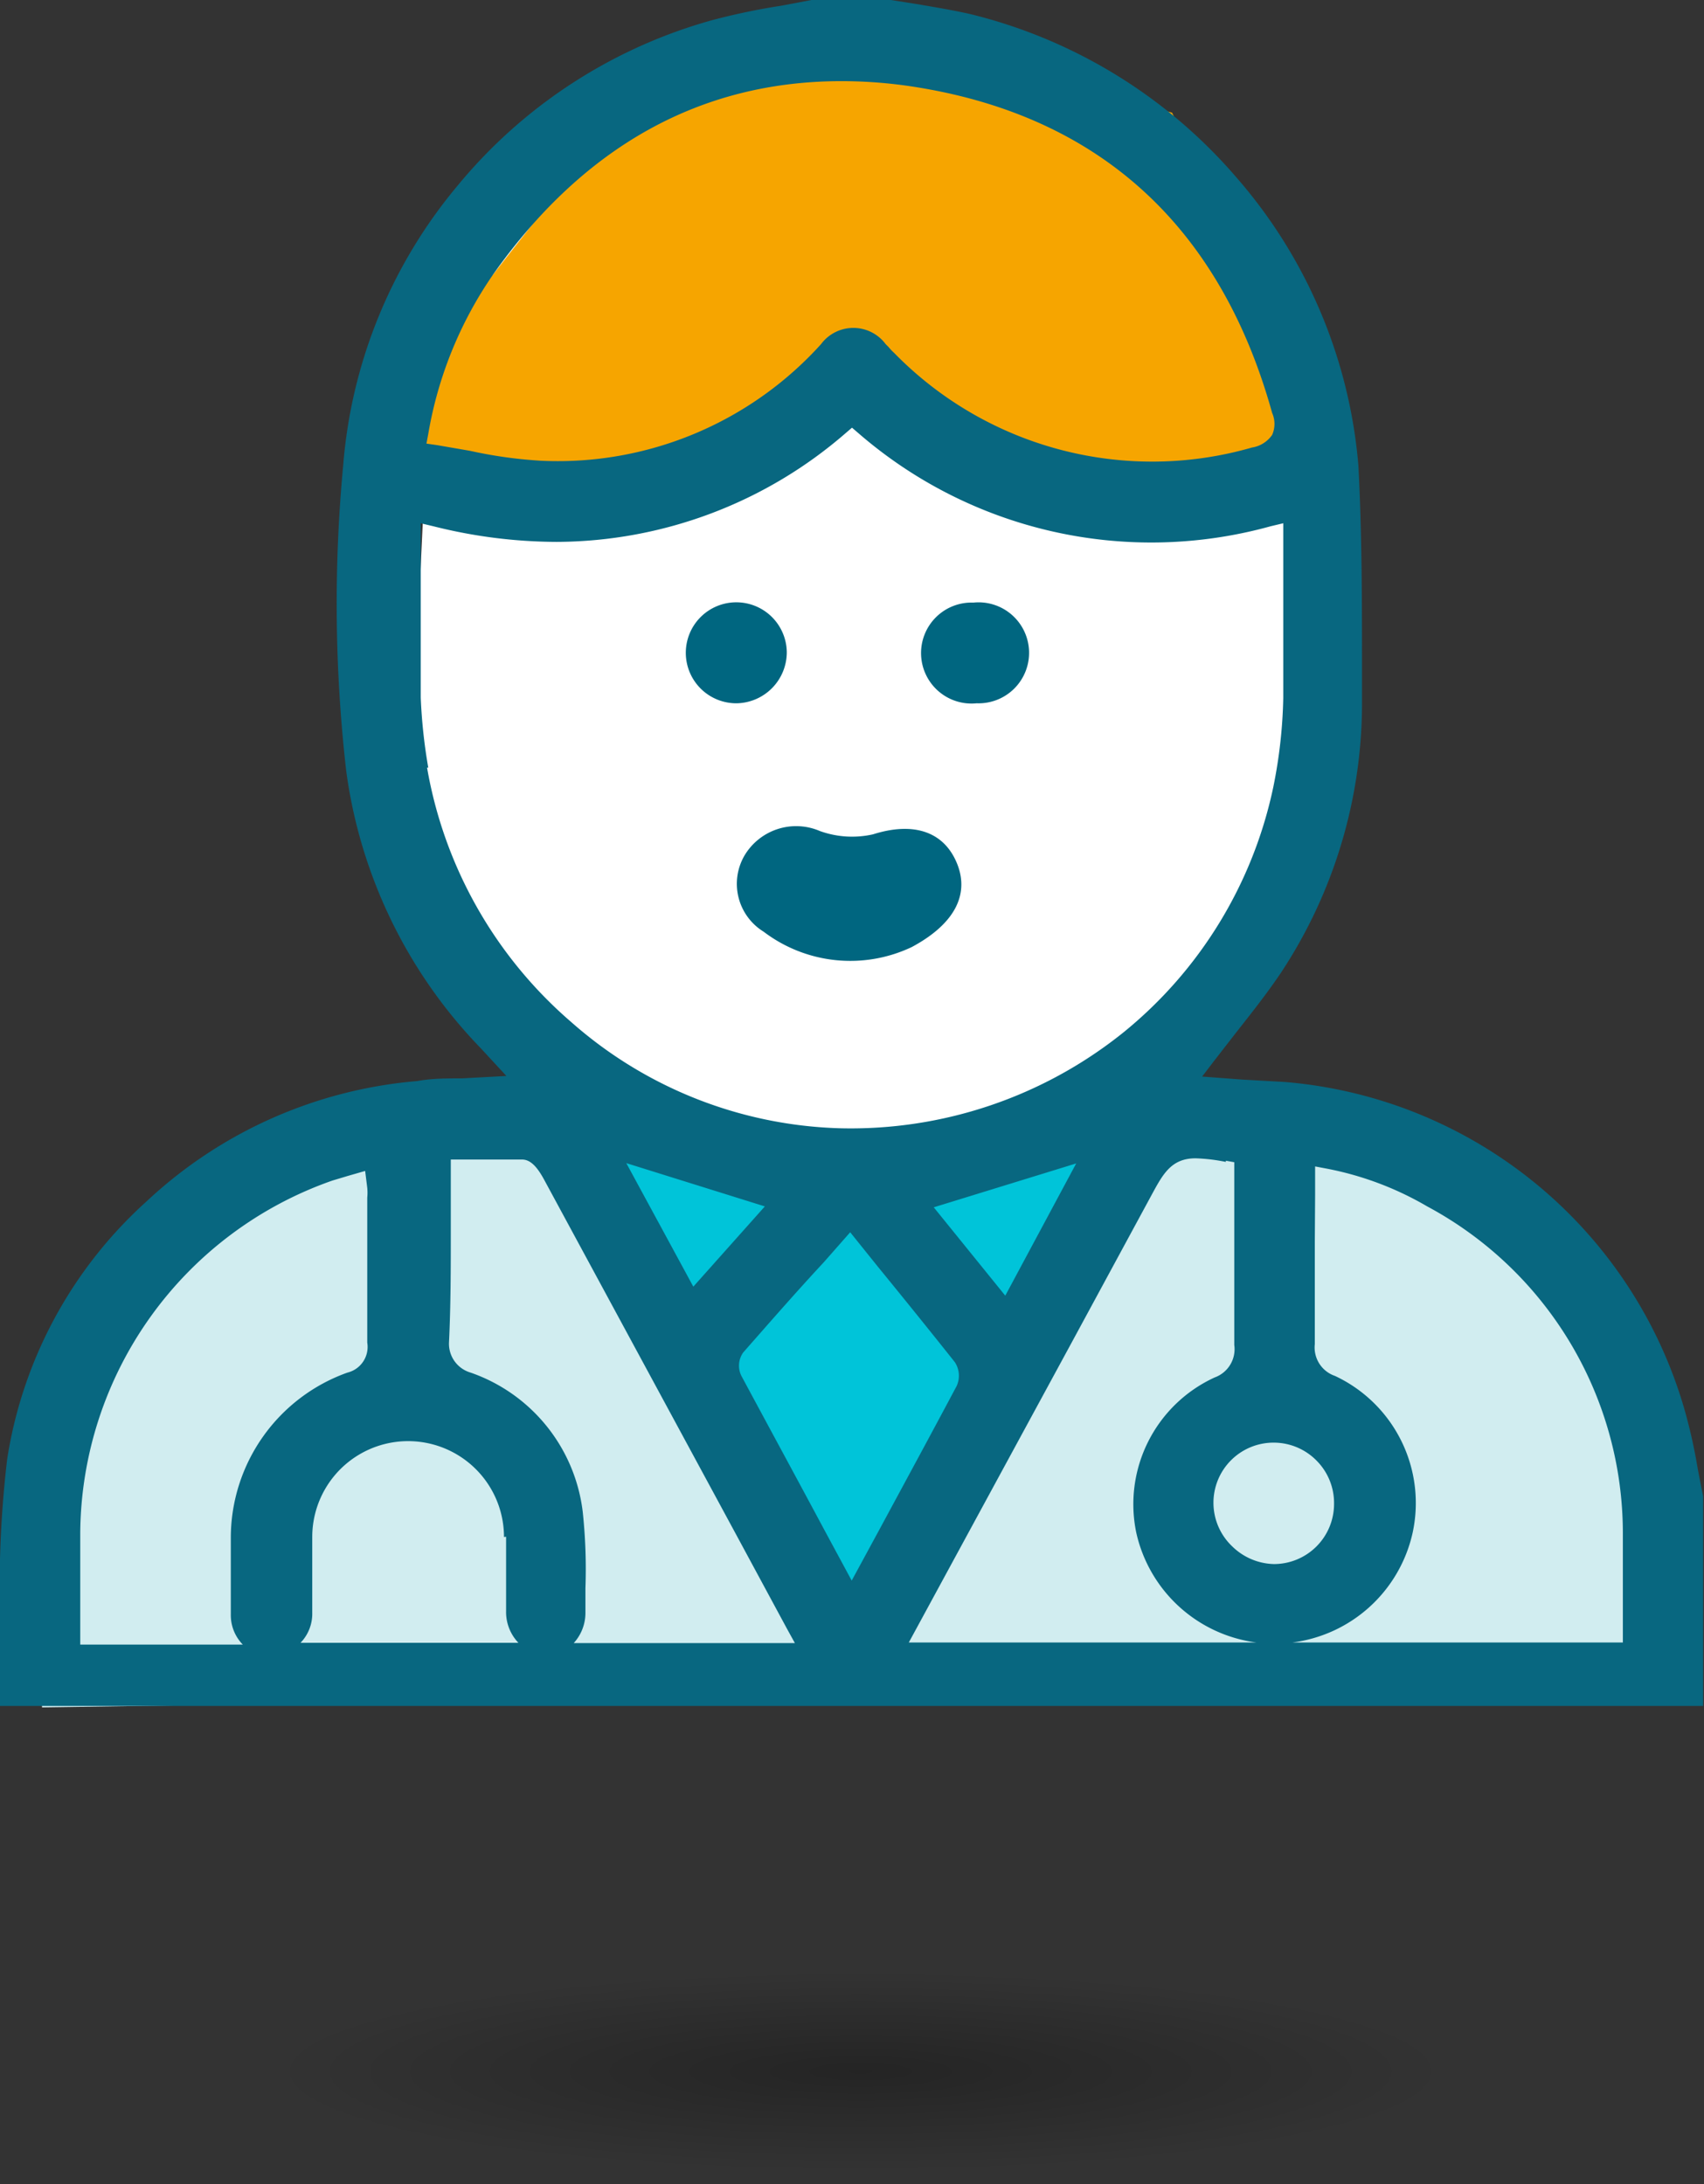 <svg xmlns="http://www.w3.org/2000/svg" xmlns:xlink="http://www.w3.org/1999/xlink" viewBox="0 0 56.7 72.67"><rect x="0" y="0" width="56.7" height="72.67" fill="#333333" stroke="none"/><defs><style>.cls-1{opacity:0.29;fill:url(#Degradado_sin_nombre_13);}.cls-2{fill:#fff;}.cls-3{fill:#f6a500;}.cls-4{fill:#006680;}.cls-5{fill:#d1edf0;}.cls-6{fill:#00c4d9;}.cls-7{fill:#086780;}</style><radialGradient id="Degradado_sin_nombre_13" cx="28.64" cy="68.84" r="19.65" gradientTransform="translate(0 57.22) scale(1 0.17)" gradientUnits="userSpaceOnUse"><stop offset="0"></stop><stop offset="1" stop-opacity="0"></stop></radialGradient></defs><g id="Capa_2" data-name="Capa 2"><g id="Capa_2-2" data-name="Capa 2"><ellipse class="cls-1" cx="28.64" cy="68.84" rx="27.53" ry="3.84"></ellipse><path class="cls-2" d="M14.19,14.78l-.58,12.34s1.83,11.3,14.64,11.45c0,0,15.25-2.07,16.17-11.9a36.33,36.33,0,0,0-2.06-16.6L35.24,2.7l-5.57-1s-7-.48-7.58,0-9.22,9.88-9.22,9.88l1.32,3.15"></path><path class="cls-3" d="M12.87,15.38l5.93,1.26L24.6,16l2.79-2.16,2.85.38,3.22,2.41H44.1V14.23L39,3.75l-7.06-2H24.6s-3.3,1.33-3.91,2-4.28,5.38-4.28,5.38S12.59,12.65,12.87,15.38Z"></path><path class="cls-4" d="M30.34,31.51A4.77,4.77,0,0,1,25.41,31a1.87,1.87,0,0,1-.64-2.53,2,2,0,0,1,2.51-.82,3.16,3.16,0,0,0,1.77.11c1.26-.4,2.29-.15,2.76.89S31.83,30.71,30.34,31.51Z"></path><path class="cls-4" d="M24.52,23.4a1.68,1.68,0,1,1,1.66-1.7A1.7,1.7,0,0,1,24.52,23.4Z"></path><path class="cls-4" d="M32.5,23.4a1.68,1.68,0,1,1-.11-3.35,1.68,1.68,0,1,1,.11,3.35Z"></path><path class="cls-5" d="M28.25,54.69,18.8,37.09,11,38.28S4,43.49,3.65,44,1.45,47,1.45,48s.19,5.48,0,6a15.15,15.15,0,0,0-.05,2.81L55.69,56V49.92A54.13,54.13,0,0,0,54,44.22L49.3,39.84l-4.7-2.29s-4.15-.11-4.2,0-2.42.73-2.42.73Z"></path><polygon class="cls-6" points="21.37 37.55 27.39 39.03 38.16 37.09 37.98 38.28 28.25 54.69 19.45 38.28 21.37 37.55"></polygon><path class="cls-7" d="M1.4,56.76H56.67v-1l0-.06V49.78c-.06-.3-.12-.6-.18-.92a17.83,17.83,0,0,0-.45-2A15.14,15.14,0,0,0,42.75,36l-1.42-.08L40,35.82l.39-.51.73-.94c.52-.66,1.05-1.33,1.5-2a16.27,16.27,0,0,0,2.7-8.9l0-1.13c0-2.25,0-4.58-.12-6.85a16.7,16.7,0,0,0-4.07-9.6A17,17,0,0,0,32.25.46C31.66.33,31.06.23,30.47.13L29.64,0H27L26,.19A22,22,0,0,0,23.7.67a16.79,16.79,0,0,0-8.46,5.49,16.52,16.52,0,0,0-3.82,9.32,49.07,49.07,0,0,0,.1,10.17A16.39,16.39,0,0,0,16,34.88l.85.92-1.48.08c-.51,0-1,0-1.49.09a15,15,0,0,0-9,4A14.54,14.54,0,0,0,.24,48.54,36.42,36.42,0,0,0,0,53.76c0,.56,0,1.14,0,1.72,0,0,0,.07,0,.1v1.18Zm42.36-17c0-.12,0-.24,0-.37l0-.58.37.07a10.55,10.55,0,0,1,3.36,1.26A12.34,12.34,0,0,1,54,51c0,.91,0,1.82,0,2.73v.92h-11a4.71,4.71,0,0,0,4-3.63,4.67,4.67,0,0,0-2.58-5.24,1,1,0,0,1-.67-1.06c0-1.15,0-2.31,0-3.43ZM42.41,48v-.26l0,.26a2,2,0,0,1,1.41.61,2,2,0,0,1,.57,1.43,2,2,0,0,1-2,2h0A2.05,2.05,0,0,1,41,51.45,2,2,0,0,1,42.41,48Zm-1.62-9.38.28.05V41c0,1.23,0,2.5,0,3.75a1,1,0,0,1-.65,1.08A4.64,4.64,0,0,0,37.81,51a4.72,4.72,0,0,0,4,3.65H30.24l5.43-10,2.67-4.93c.36-.66.64-1.18,1.44-1.18A5.9,5.9,0,0,1,40.79,38.66ZM24.73,45c.88-1,1.75-2,2.68-3l.88-1,.9,1.12c.89,1.09,1.73,2.13,2.58,3.2a.82.82,0,0,1,.06.8c-.83,1.56-1.66,3.09-2.54,4.72l-.95,1.75-.88-1.63c-.91-1.7-1.86-3.45-2.79-5.18A.76.76,0,0,1,24.73,45Zm-1.66-2.19-2.23-4.11,4.61,1.44Zm8-2.64,4.74-1.46-2.36,4.4ZM14.25,14.44a13.22,13.22,0,0,1,2.16-5.31C19.43,4.86,23.32,2.7,28,2.7a15.68,15.68,0,0,1,2.61.22c6,1,10,4.62,11.72,10.82a.9.9,0,0,1,0,.73,1,1,0,0,1-.67.42,12,12,0,0,1-11.91-3.15,1.7,1.7,0,0,1-.18-.19l-.1-.1a1.34,1.34,0,0,0-2.15,0A11.8,11.8,0,0,1,18,15.33,15,15,0,0,1,15.64,15l-1.1-.19-.35-.05Zm0,11.1A17.85,17.85,0,0,1,14,23.21c0-1.25,0-2.46,0-3.8v-2l.42.1a16.94,16.94,0,0,0,4.1.52,14.75,14.75,0,0,0,9.62-3.62l.21-.18.21.18a14.87,14.87,0,0,0,13.72,3.1l.42-.1v.43c0,.53,0,1.06,0,1.59,0,1.18,0,2.52,0,3.8a16.41,16.41,0,0,1-.33,2.95,14.3,14.3,0,0,1-5,8.18,14.48,14.48,0,0,1-9.42,3.18A14.1,14.1,0,0,1,19,34,14.41,14.41,0,0,1,14.21,25.54ZM15,41V39.47c0-.12,0-.24,0-.36l0-.53h1.42c.38,0,.67,0,.95,0s.5.24.73.66l6.32,11.68,1.76,3.26.27.49H19.09a1.49,1.49,0,0,0,.39-1v-.83a17.92,17.92,0,0,0-.09-2.54,5.61,5.61,0,0,0-3.73-4.63,1,1,0,0,1-.72-1C15,43.43,15,42.18,15,41Zm1.84,10.13c0,.46,0,.92,0,1.37v1.1a1.48,1.48,0,0,0,.41,1.06H10a1.39,1.39,0,0,0,.39-1c0-.44,0-.88,0-1.31v-.07q0-.57,0-1.14a3.19,3.19,0,1,1,6.38,0ZM2.67,51a12.52,12.52,0,0,1,8.39-11.72l.5-.15.59-.17.07.56a1.69,1.69,0,0,1,0,.33v1.7c0,1,0,2.06,0,3.12a.88.88,0,0,1-.66,1,5.84,5.84,0,0,0-3.88,5.48c0,.87,0,1.74,0,2.57a1.4,1.4,0,0,0,.4,1H2.67V51Z"></path></g></g></svg>